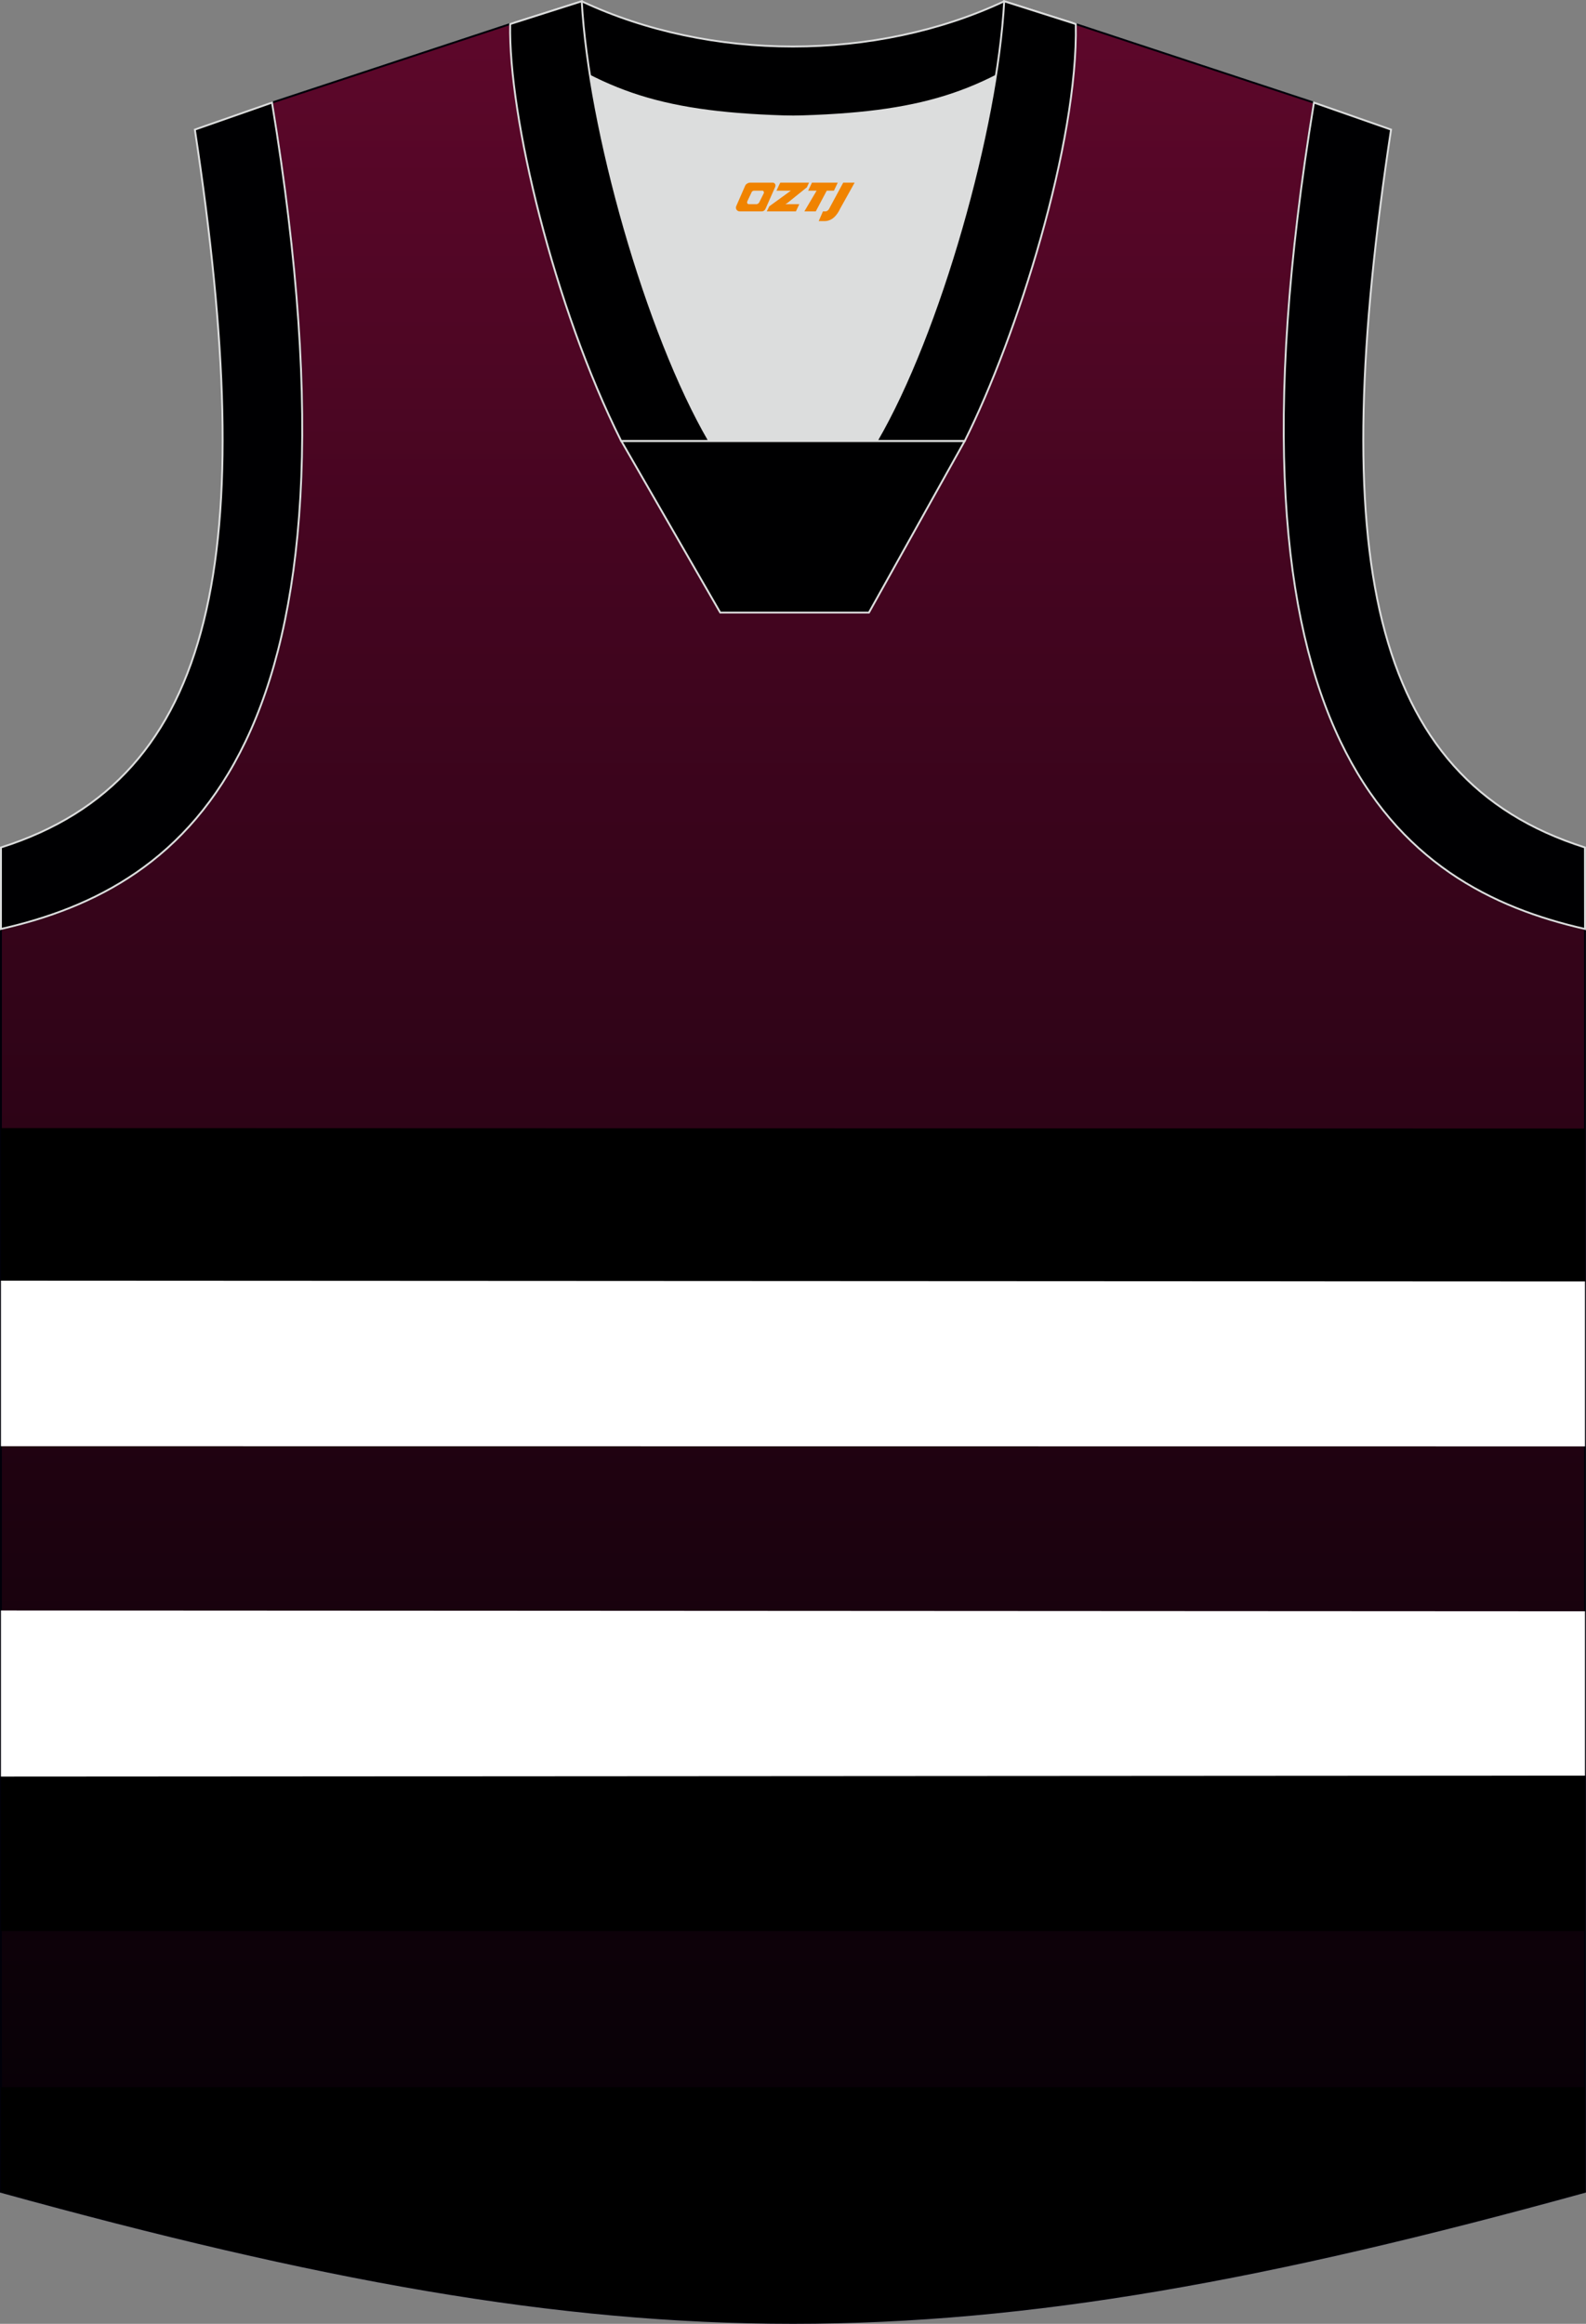 <?xml version="1.0" encoding="utf-8"?>
<!-- Generator: Adobe Illustrator 22.0.0, SVG Export Plug-In . SVG Version: 6.00 Build 0)  -->
<svg xmlns="http://www.w3.org/2000/svg" xmlns:xlink="http://www.w3.org/1999/xlink" version="1.1" id="图层_1" x="0px" y="0px" width="375.44px" height="549.9px" viewBox="0 0 375.44 549.9" enable-background="new 0 0 375.44 549.9" xml:space="preserve">
<rect x="0" y="0" width="375.44" height="549.9" fill="#808080" stroke="none"/>
<g>
	
		<linearGradient id="SVGID_1_" gradientUnits="userSpaceOnUse" x1="187.714" y1="-158.255" x2="187.714" y2="405.656" gradientTransform="matrix(1 0 0 1 0 153.931)">
		<stop offset="0" style="stop-color:#5F072B"/>
		<stop offset="0.267" style="stop-color:#42051F"/>
		<stop offset="0.756" style="stop-color:#12010B"/>
		<stop offset="1" style="stop-color:#000003"/>
	</linearGradient>
	<path fill="url(#SVGID_1_)" stroke="#000009" stroke-width="0.447" stroke-miterlimit="10" d="M187.61,27.58   c-32.5-0.77-44-4.89-66.84-21.9l-56.38,18.6c25.06,152.15-20.3,185.61-64.17,195.55v298.84c74.99,20.67,131.24,31.01,187.49,31.01   s112.5-10.34,187.49-31.01V219.84c-43.86-9.95-89.22-43.4-64.17-195.55l-56.38-18.6C231.83,22.7,220.11,26.81,187.61,27.58z"/>
	<path d="M0.22,266.94v36.86l374.98,0.03v-36.78L0.22,266.94L0.22,266.94z M0.22,420.01v36.93H375.2V420L0.22,420.01L0.22,420.01z    M0.22,493.88v24.8c74.99,20.67,131.24,31.01,187.49,31.01s112.5-10.34,187.49-31.01v-24.8L0.22,493.88L0.22,493.88z"/>
	<path fill="#FFFFFF" d="M0.22,303.06v39.17l374.98,0.04v-39.03L0.22,303.06L0.22,303.06z M0.22,381.1v39.3l374.98-0.22v-38.89   L0.22,381.1z"/>
	<path fill="#DCDDDD" d="M167.91,104.38C155.65,83.35,144.27,47,139.68,17.94c12.36,6.29,25.2,8.93,45.81,9.58   c1.82,0.05,2.85,0.05,4.69-0.01c20.47-0.66,33.27-3.31,45.57-9.57c-4.59,29.06-15.98,65.4-28.24,86.44   C207.52,104.38,167.91,104.38,167.91,104.38z"/>
	<path fill="#000001" stroke="#DCDDDD" stroke-width="0.447" stroke-miterlimit="22.926" d="M237.72,0.3l16.16,5.14l-0.54,1.24   c-19.64,14.64-33.16,19.87-63.16,20.84c-1.84,0.06-2.87,0.06-4.69,0.01c-30.49-0.96-44-6.28-64.05-21.33l0.38-0.84l15.89-5.05   C168.11,14.58,207.32,14.58,237.72,0.3z"/>
	<path fill="#000002" stroke="#DCDDDD" stroke-width="0.447" stroke-miterlimit="22.926" d="M64.39,24.28   c25.06,152.15-20.3,185.61-64.17,195.55l0.01-19.29c51.53-16.29,61.12-69.71,45.9-169.87L64.39,24.28z"/>
	<path fill="#000001" stroke="#DCDDDD" stroke-width="0.447" stroke-miterlimit="22.926" d="M167.91,104.38   C153,78.79,139.37,30.52,137.71,0.3l-16.94,5.39c-0.46,21.7,10.35,66.9,26.29,98.69H167.91L167.91,104.38L167.91,104.38z    M254.66,5.69L237.72,0.3c-1.66,30.22-15.29,78.49-30.21,104.08h20.77h0.08C240.82,79.47,255.26,33.72,254.66,5.69z"/>
	<polygon fill="#000001" stroke="#DCDDDD" stroke-width="0.447" stroke-miterlimit="22.926" points="147.09,104.38 228.35,104.38    205.7,144.95 170.49,144.95  "/>
	<path fill="#000002" stroke="#DCDDDD" stroke-width="0.447" stroke-miterlimit="22.926" d="M311.04,24.28   c-25.05,152.15,20.31,185.61,64.17,195.55l-0.02-19.29c-51.53-16.29-61.11-69.71-45.9-169.87L311.04,24.28z"/>
	
</g>
<g>
	<path fill="#F08300" d="M199.61,43.22l-3.4,6.3c-0.2,0.3-0.5,0.5-0.8,0.5h-0.6l-1,2.3h1.2c2,0.1,3.2-1.5,3.9-3L202.31,43.22h-2.5L199.61,43.22z"/>
	<polygon fill="#F08300" points="192.41,43.22 ,198.31,43.22 ,197.41,45.12 ,195.71,45.12 ,193.11,50.02 ,190.41,50.02 ,193.31,45.12 ,191.31,45.12 ,192.21,43.22"/>
	<polygon fill="#F08300" points="186.41,48.32 ,185.91,48.32 ,186.41,48.02 ,191.01,44.32 ,191.51,43.22 ,184.71,43.22 ,184.41,43.82 ,183.81,45.12 ,186.61,45.12 ,187.21,45.12 ,182.11,48.82    ,181.51,50.02 ,188.11,50.02 ,188.41,50.02 ,189.21,48.32"/>
	<path fill="#F08300" d="M182.91,43.22H177.61C177.11,43.22,176.61,43.52,176.41,43.92L174.31,48.72C174.01,49.32,174.41,50.02,175.11,50.02h5.2c0.4,0,0.7-0.2,0.9-0.6L183.51,44.22C183.71,43.72,183.41,43.22,182.91,43.22z M180.81,45.72L179.71,47.92C179.51,48.22,179.21,48.32,179.11,48.32l-1.8,0C177.11,48.32,176.71,48.22,176.91,47.62l1-2.1c0.1-0.3,0.4-0.4,0.7-0.4h1.9   C180.71,45.12,180.91,45.42,180.81,45.72z"/>
</g>
</svg>